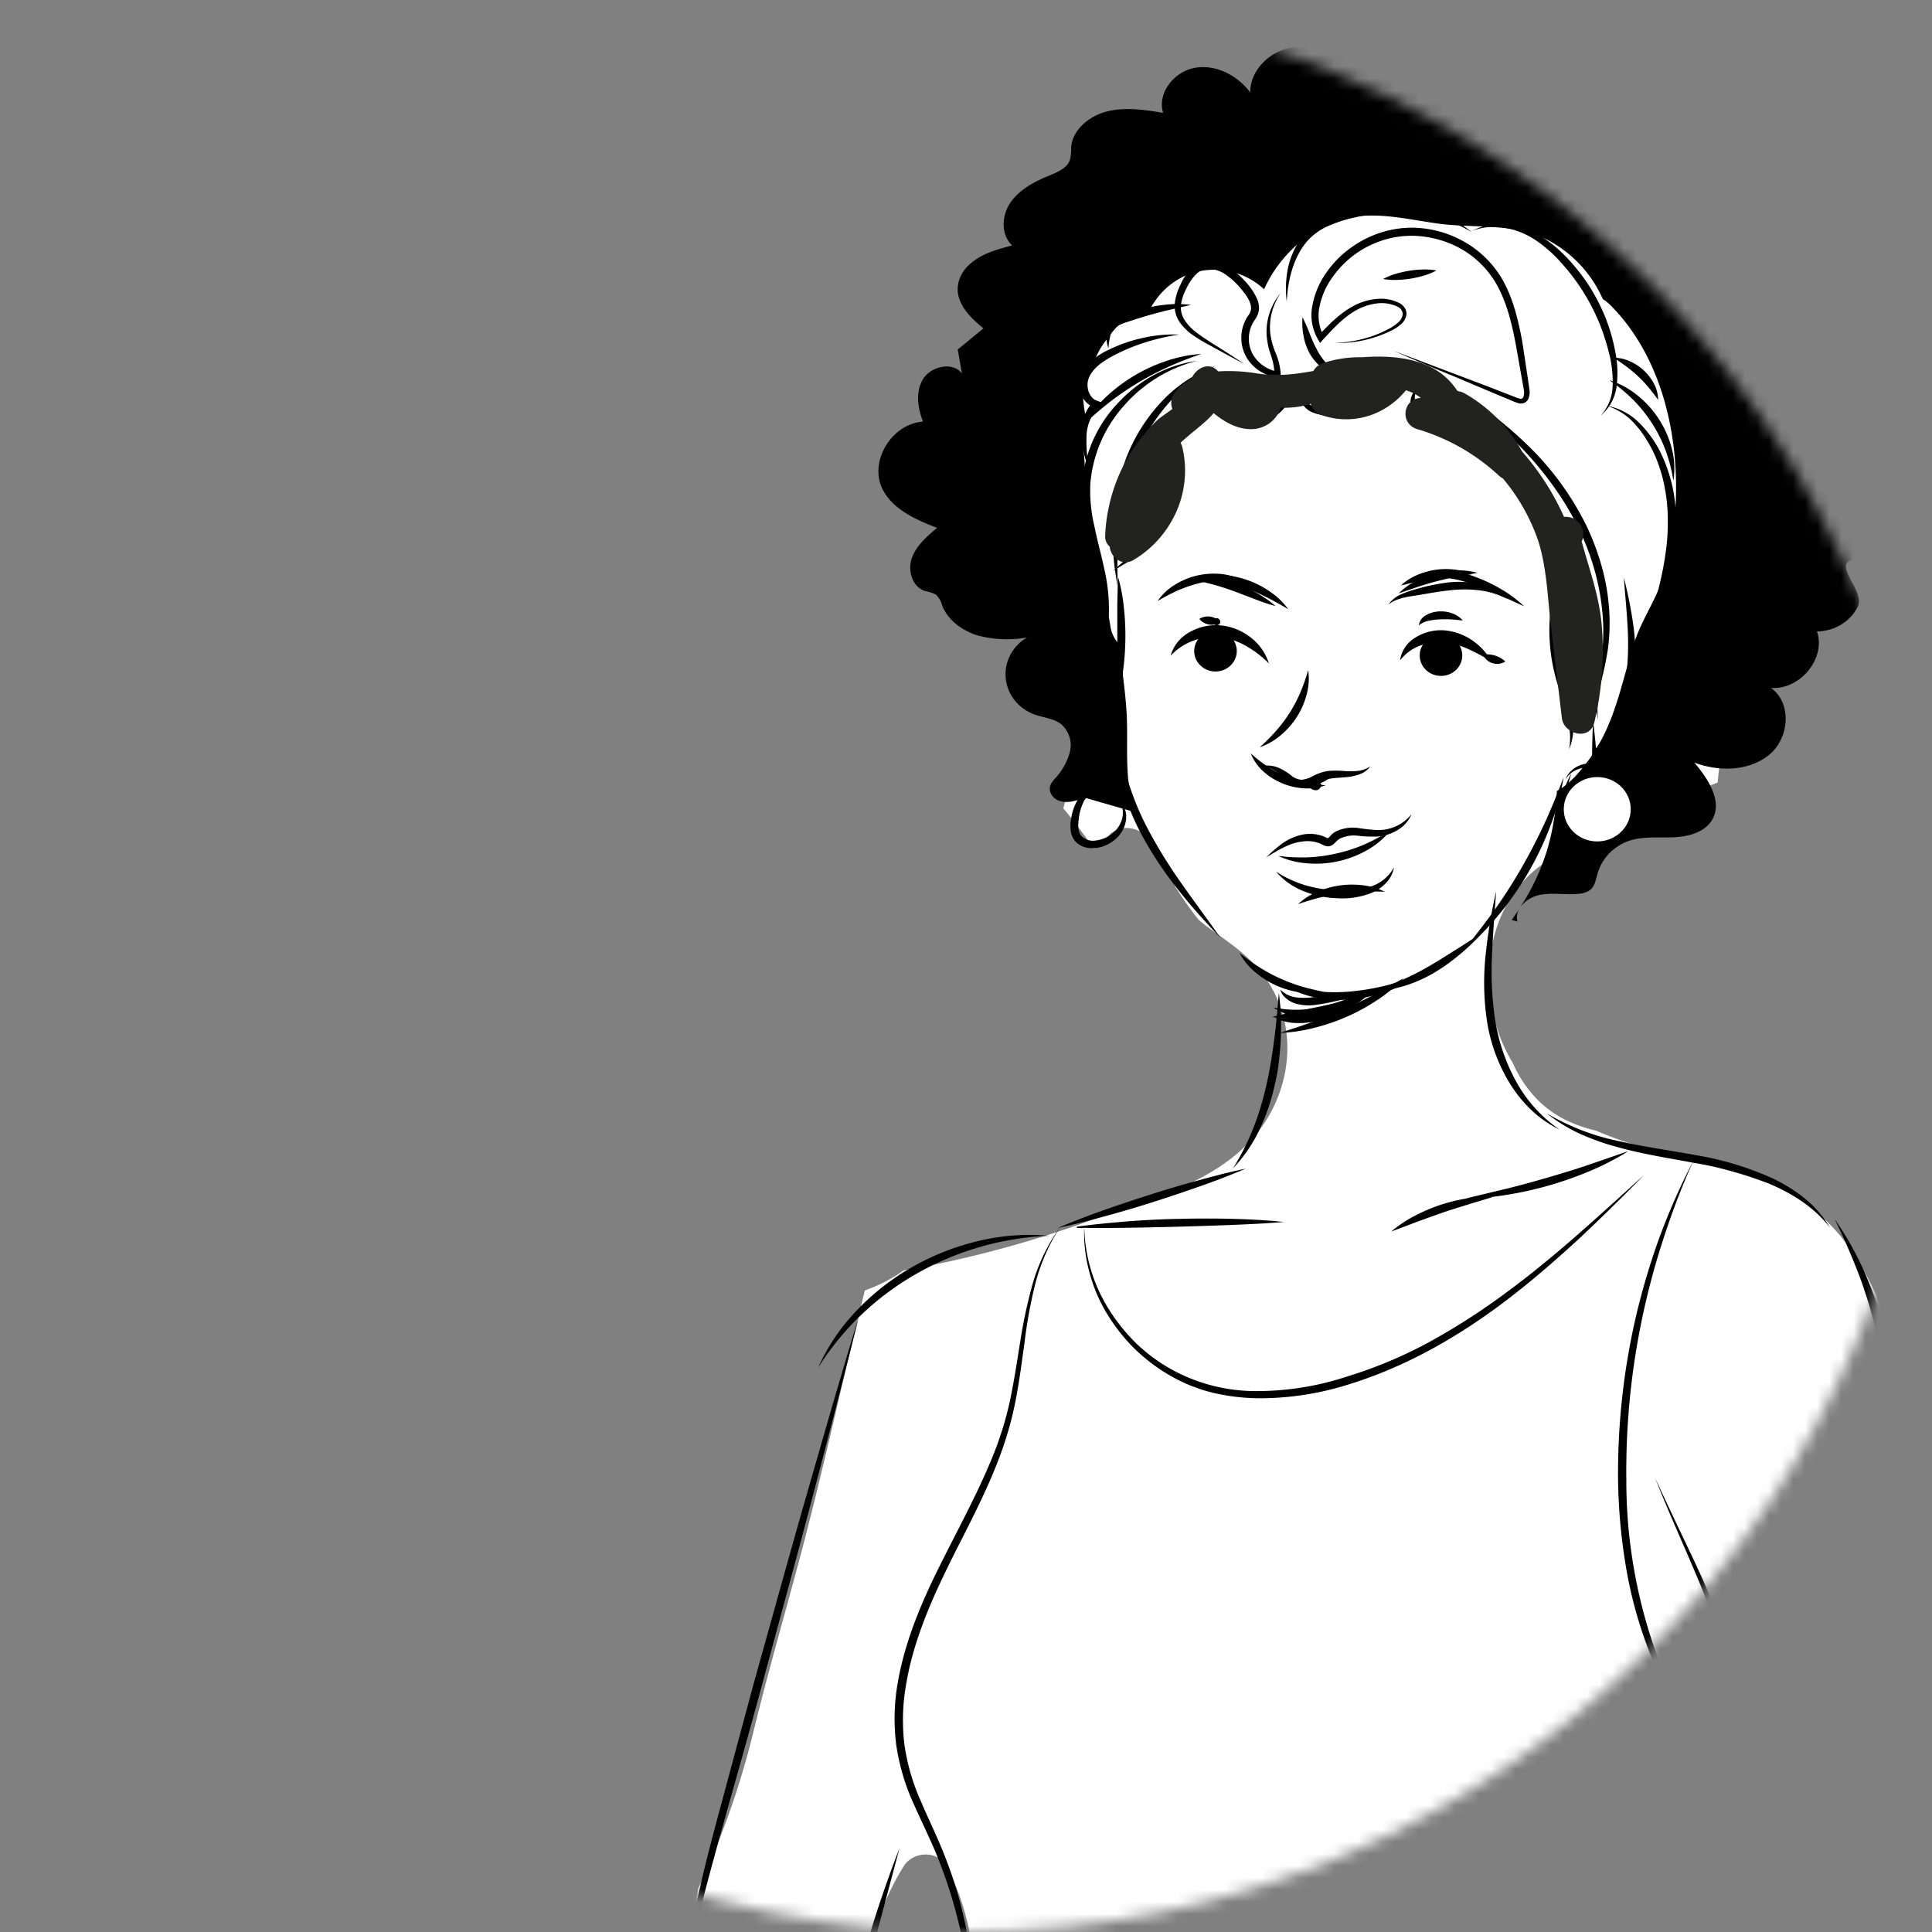 <svg xmlns="http://www.w3.org/2000/svg" width="160" height="160" fill="none"><rect width="100%" height="100%" fill="#808080" stroke="none"/><mask id="a" width="160" height="160" x="0" y="0" maskUnits="userSpaceOnUse" style="mask-type:alpha"><circle cx="80" cy="80" r="80" fill="#D9D9D9"/></mask><g mask="url(#a)"><path fill="#fff" d="M146.537 184.766h22.41l-.401-1.904c-2.56-12.108-5.401-24.167-7.619-36.338-1.25-6.853-2.289-13.716-2.714-20.661-.247-4.059-.418-8.121-.757-12.19-.041-.162-.079-.33-.117-.481a44.418 44.418 0 0 0-1.641-5.18 47.962 47.962 0 0 0-.281-.695c-.035-.066-.076-.161-.131-.283-.133-.264-.26-.534-.394-.798a25.761 25.761 0 0 0-1.569-2.665 15.143 15.143 0 0 0-5.826-5.097c-.322-.168-.655-.31-.984-.461-.617-.204-1.227-.435-1.851-.63a63.479 63.479 0 0 0-3.382-.945c-2.954-.771-6.169-1.526-9.078-2.794-1.974-.465-3.77-1.318-5.175-2.893a10.388 10.388 0 0 1-1.755-2.738c-3.31-5.436-2.584-13.627 3.372-17.027 1.453-.83 3.085-1.338 4.692-1.855.658-.214 1.319-.428 1.967-.659.127-.052.343-.148.439-.194.305-.168.61-.33.908-.504 1.713-1.012 3.612-2.234 5.6-2.966a49.35 49.35 0 0 1 2.083-10.368c1.584-4.767 3.688-9.479 6.611-13.65-1.251-2.099-1.216-4.155-.85-6.47-.466 2.931-.137.988-.113.24.017-.554 0-1.114-.031-1.668v-.164a25.122 25.122 0 0 0-.257-1.249 29.35 29.35 0 0 0-.939-3.087c-.061-.168-.342-.837-.483-1.206-.103-.217-.199-.422-.247-.514a45.03 45.03 0 0 0-3.427-5.723c-.329-.47-.671-.936-1.028-1.397-.037-.053-.079-.102-.116-.151-.583-.66-1.138-1.351-1.741-2a42.643 42.643 0 0 0-4.075-3.79l-.031-.022a20.24 20.24 0 0 0-1.456-.906c-.562-.33-1.142-.63-1.714-.913l-.134-.06c-1.137-.26-2.261-.79-3.406-1.067-1.028-.244-2.032-.418-3.057-.59l-.483-.049a53.705 53.705 0 0 0-1.632-.128 85.896 85.896 0 0 0-3.564-.145c-3.324-.07-6.648 0-9.969-.05a7.054 7.054 0 0 1-2.68 1.259c-3.496.794-6.933 1.809-10.466 2.428-.446 2.926-2.845 5.492-5.826 6.395-1.09.33-2.153.741-3.208 1.156-.028 3.404-1.343 6.814-3.89 9.16a72.989 72.989 0 0 0-5.387 5.46 30.829 30.829 0 0 0-2.241 3.541c-.2.58-.373 1.166-.521 1.76v.253a43.327 43.327 0 0 1 4.53 3.407c2.866 2.621 4.928 5.95 5.96 9.62 1.182 4.366.764 8.652-.405 12.817.257.31.511.626.768.949a65.7 65.7 0 0 1 1.775 2.398c.36-.149.68-.374.936-.659.953-1.808 3.468-1.064 4.112.514.301.74.644 1.462 1.029 2.165.258.324.466.683.616 1.064a27.4 27.4 0 0 0 1.998 2.834c.271.217.586.47.508.415 1.48 1.09 3.06 2.092 4.28 3.463 3.739 4.207 3.177 10.474-.61 14.496-3.355 3.549-8.657 4.896-13.174 6.501a91.975 91.975 0 0 1-15.473 4.141 12.763 12.763 0 0 1-3.197 1.648c-1.868 7.502-3.482 15.06-5.484 22.529-1.237 4.613-2.563 9.196-3.698 13.838a69.757 69.757 0 0 1-4.606 13.143c-1.915 9.482-3.81 18.967-6.018 28.39h15.285a70.417 70.417 0 0 1 3.643-15.861c.555-5.05 1.426-10.108 4.113-14.378.76-1.199 2.762-1.318 3.492 0 2.652 4.811 2.601 10.665 2.896 15.99.264 4.724.322 9.584-.651 14.249v101.643h57.115l8.674-53.83-8.674-47.813h-3.821c.545-5.317 2.248-10.592 4.024-15.62.921-2.609 1.932-5.192 3.084-7.716.685-1.542 1.419-3.17 2.584-4.451 1.714-1.885 4.561.873 2.858 2.747 2.375 6.073 1.114 12.916.524 19.189-.191 1.967-.287 3.901-.428 5.851z"/><path fill="#000" d="M103.168 96.782a64.43 64.43 0 0 1-3.811 1.47 133.8 133.8 0 0 1-3.866 1.297 93.1 93.1 0 0 1-3.917 1.157c-1.316.359-2.632.705-3.972.988a61.481 61.481 0 0 1 3.807-1.473c1.282-.454 2.57-.88 3.866-1.294a91.782 91.782 0 0 1 3.917-1.16c1.316-.36 2.632-.709 3.976-.985zm-13.462 4.925-.535-.02v-.096c1.419-.201 2.845-.329 4.274-.448a72.434 72.434 0 0 1 4.294-.204 89.216 89.216 0 0 1 4.297 0c1.433.036 2.865.112 4.295.26-1.433.119-2.862.185-4.291.244a380.84 380.84 0 0 1-8.568.234c-1.429.023-2.861.026-4.297 0v-.095l.53.125zm25.518.278c.572-.486 1.2-.908 1.871-1.259a14.769 14.769 0 0 1 2.084-.906 14.664 14.664 0 0 1 2.214-.557 10.564 10.564 0 0 1 2.279-.151c-.724.234-1.443.438-2.153.659-.709.22-1.415.435-2.111.678-.695.244-1.391.488-2.087.748-.696.261-1.381.531-2.097.788z"/><path fill="#000" d="m121.393 99.25 3.427-.82a89.297 89.297 0 0 0 3.379-.917c1.117-.332 2.231-.658 3.338-1.04l3.327-1.144a22.282 22.282 0 0 1-3.128 1.621 29.637 29.637 0 0 1-6.807 1.977c-1.167.2-2.35.308-3.536.323zm-34.504 3.092a24.203 24.203 0 0 0-11.005 3.152c-3.34 1.909-6.137 4.584-8.139 7.787.78-1.745 1.86-3.35 3.198-4.748 2.694-2.835 6.201-4.839 10.079-5.759 1.916-.462 3.9-.608 5.867-.432z"/><path fill="#000" d="M128.089 92.196a19.231 19.231 0 0 0 5.974 2.306c2.094.475 4.236.771 6.374 1.16 2.166.36 4.274.992 6.268 1.881.995.46 1.925 1.037 2.769 1.72a9.08 9.08 0 0 1 2.087 2.422c-1.292-1.694-3.132-2.86-5.082-3.674a30.214 30.214 0 0 0-6.169-1.703c-2.121-.399-4.277-.725-6.384-1.318a20.294 20.294 0 0 1-3.085-1.097 13.088 13.088 0 0 1-2.752-1.697zm23.856 8.776a26.143 26.143 0 0 1 2.567 4.613 29.366 29.366 0 0 1 2.399 10.213 25.28 25.28 0 0 1-.257 5.236c0-1.746-.089-3.476-.274-5.196a42.91 42.91 0 0 0-.871-5.104 42.414 42.414 0 0 0-1.487-4.971 56.134 56.134 0 0 0-2.077-4.791zm-64.169.679a15.875 15.875 0 0 0-2.018 4.59 39.163 39.163 0 0 0-.908 4.922c-.23 1.648-.442 3.321-.771 4.972a29.037 29.037 0 0 1-1.43 4.86c-1.216 3.163-2.875 6.125-4.338 9.146-1.464 3.021-2.742 6.131-3.276 9.393a16.733 16.733 0 0 0-.138 4.909 17.32 17.32 0 0 0 1.371 4.738c.648 1.539 1.412 3.048 2.015 4.633a33.138 33.138 0 0 1 1.498 4.839 44.78 44.78 0 0 1 .884 4.966c.206 1.667.343 3.341.432 5.014.144 3.348.117 6.695.034 10.039-.075-3.344-.113-6.691-.37-10.022a68.694 68.694 0 0 0-.524-4.975 44.98 44.98 0 0 0-.967-4.906 37.914 37.914 0 0 0-1.538-4.751c-.603-1.552-1.371-3.051-2.057-4.613a17.901 17.901 0 0 1-1.45-4.886 17.11 17.11 0 0 1 .11-5.09c.57-3.358 1.889-6.524 3.39-9.555 1.5-3.031 3.132-5.977 4.407-9.07a28.43 28.43 0 0 0 1.501-4.761c.343-1.628.593-3.295.86-4.942.253-1.66.609-3.304 1.066-4.923a15.237 15.237 0 0 1 2.217-4.527z"/><path fill="#000" d="M140.218 96.172a63.217 63.217 0 0 0-2.447 6.376 61.925 61.925 0 0 0-3.085 20.032 42.373 42.373 0 0 0 2.125 13.314 28.859 28.859 0 0 0 2.892 6.144 24.17 24.17 0 0 0 4.408 5.272 22.988 22.988 0 0 1-4.692-5.1 29.034 29.034 0 0 1-3.108-6.155 35.689 35.689 0 0 1-1.714-6.645 46.99 46.99 0 0 1-.596-6.821 57.598 57.598 0 0 1 1.484-13.577 59.167 59.167 0 0 1 1.953-6.563 55.154 55.154 0 0 1 2.78-6.277zm-50.423 5.37a13.23 13.23 0 0 0 2.056 6.919 15.241 15.241 0 0 0 2.3 2.843 14.055 14.055 0 0 0 4.651 2.935 14.5 14.5 0 0 0 5.473.963 23.816 23.816 0 0 0 7.361-1.229 36.585 36.585 0 0 0 6.888-2.919 55.105 55.105 0 0 0 6.275-4.053c2.005-1.476 3.924-3.067 5.799-4.704 1.875-1.638 3.711-3.322 5.559-4.995a172.824 172.824 0 0 1-5.329 5.228c-1.834 1.694-3.722 3.335-5.703 4.87-3.962 3.064-8.393 5.674-13.28 7.202a24.388 24.388 0 0 1-7.577 1.196 17.06 17.06 0 0 1-3.835-.461 15.583 15.583 0 0 1-.932-.26l-.912-.33a14.647 14.647 0 0 1-4.73-3.153 15.163 15.163 0 0 1-2.282-2.965 13.07 13.07 0 0 1-1.398-3.426 12.311 12.311 0 0 1-.384-3.661zm-18.671 7.516c-.623 2.563-1.292 5.114-1.936 7.674l-2.005 7.653c-1.343 5.104-2.741 10.191-4.112 15.284-1.371 5.094-2.855 10.165-4.23 15.252a107.849 107.849 0 0 0-1.799 7.686 71.123 71.123 0 0 0-.657 3.891 62.55 62.55 0 0 0-.419 3.924c.068-2.635.317-5.264.748-7.867.428-2.606.993-5.19 1.614-7.753.62-2.563 1.333-5.113 2.011-7.66l2.057-7.641c1.425-5.08 2.82-10.17 4.273-15.244l2.19-7.608c.75-2.533 1.48-5.07 2.265-7.591zm84.708-.955c.579 2.487.997 5.008 1.37 7.535.374 2.527.604 5.07.826 7.61.453 5.081.71 10.171 1.265 15.229.257 2.53.565 5.054.99 7.561.425 2.507.939 5.001 1.481 7.492a198.752 198.752 0 0 0 1.789 7.443l1.895 7.423a371.16 371.16 0 0 1-2.221-7.344 165.976 165.976 0 0 1-1.977-7.41 110.583 110.583 0 0 1-2.636-15.099 230.81 230.81 0 0 1-.613-7.631l-.494-7.627a171.301 171.301 0 0 0-.637-7.611 125.6 125.6 0 0 0-1.038-7.571z"/><path fill="#000" d="M137.068 122.385c1.11 2.445 2.286 4.853 3.427 7.285a96.74 96.74 0 0 1 1.618 3.69c.51 1.242.942 2.514 1.405 3.776.12.329.216.636.312.959l.291.962.284.965c.096.329.192.659.264.972.309 1.318.662 2.599.891 3.917.127.659.264 1.318.381 1.977l.308 1.977.151.988.116.989.23 1.993c.223 2.666.387 5.334.415 8.006 0 .659.031 1.335.024 2v2.003c0 1.335-.065 2.669-.107 4.004a259.59 259.59 0 0 1-.496 7.986 326.153 326.153 0 0 1-.741 7.963c.124-2.662.295-5.321.405-7.983.109-2.662.24-5.321.305-7.983a135.222 135.222 0 0 0-.473-15.937 76.474 76.474 0 0 0-3.047-15.623c-.432-1.262-.816-2.537-1.306-3.779-.49-1.242-.997-2.481-1.525-3.713-1.048-2.452-2.166-4.906-3.132-7.394zm-62.571 30.663-1.854 6.955a309.697 309.697 0 0 0-1.748 6.968 439.977 439.977 0 0 0-1.597 7.002l-1.49 7.034c.227-2.388.55-4.764.965-7.13a113.1 113.1 0 0 1 1.457-7.054 106.026 106.026 0 0 1 1.899-6.955 99.764 99.764 0 0 1 2.368-6.82z"/><path fill="#000" d="M144.724 154.623a68.923 68.923 0 0 0-6.367 13.746 64.602 64.602 0 0 0-1.964 7.284 72.783 72.783 0 0 0-1.145 7.466 43.73 43.73 0 0 1 .617-7.558 49.314 49.314 0 0 1 1.84-7.393 47.913 47.913 0 0 1 7.019-13.545zm-30.038-80.767a25.16 25.16 0 0 0-1.854-.033c-.601.02-1.201.075-1.796.162-.596.084-1.187.203-1.768.355-.59.152-1.169.33-1.772.537a5.463 5.463 0 0 1 1.587-1.02 7.267 7.267 0 0 1 3.769-.544 5.459 5.459 0 0 1 1.834.543zm-8.527 7.591c.906.31 1.843.522 2.797.633.938.108 1.886.12 2.827.036a19.55 19.55 0 0 0 2.81-.454c.929-.218 1.851-.495 2.79-.771-.823.522-1.709.946-2.639 1.261-.935.324-1.909.532-2.899.62-.998.084-2.003.022-2.982-.185a7.48 7.48 0 0 1-2.704-1.14z"/><path fill="#000" d="M113.723 81.978c.82-.215 1.622-.492 2.399-.827a20.852 20.852 0 0 0 2.234-1.14c.727-.415 1.433-.876 2.145-1.317.713-.442 1.423-.933 2.177-1.355a17.753 17.753 0 0 1-1.854 1.763c-.66.552-1.366 1.05-2.111 1.49-.754.44-1.56.794-2.399 1.054a7.526 7.526 0 0 1-2.591.332z"/><path fill="#000" d="M121.16 78.745a62.388 62.388 0 0 0 2.57-3.33 42.447 42.447 0 0 0 2.255-3.507 47.076 47.076 0 0 0 1.912-3.686c.583-1.259 1.097-2.547 1.594-3.852a20.617 20.617 0 0 1-1.1 4.043 25.826 25.826 0 0 1-4.233 7.304 21.97 21.97 0 0 1-2.998 3.028zm-15.251 3.474c.167 1.27.22 2.552.158 3.832-.024.639-.093 1.278-.161 1.917-.069.64-.196 1.272-.343 1.901a16.89 16.89 0 0 1-1.251 3.67 12.146 12.146 0 0 1-2.197 3.213 20.931 20.931 0 0 0 1.714-3.41c.222-.59.435-1.18.606-1.786.172-.606.343-1.21.47-1.822.281-1.226.466-2.471.63-3.726.165-1.256.264-2.517.374-3.79z"/><path fill="#000" d="M123.901 73.824c-.12 1.802-.277 3.6-.342 5.39-.087 1.78.006 3.564.277 5.328a15.493 15.493 0 0 0 1.714 5.007 11.599 11.599 0 0 0 3.608 4 9.46 9.46 0 0 1-2.303-1.585 11.173 11.173 0 0 1-1.768-2.158 13.972 13.972 0 0 1-1.929-5.162 21.578 21.578 0 0 1-.134-5.463c.182-1.8.475-3.59.877-5.357zm6.046-11.762c.233-1.295-.069-2.547-.442-3.77-.196-.612-.394-1.228-.583-1.857a15.995 15.995 0 0 1-.432-1.931 16.578 16.578 0 0 1-.175-1.977c-.015-.66.015-1.32.09-1.977.139-1.292.469-2.56.98-3.762a25.07 25.07 0 0 0-.442 3.831 20.54 20.54 0 0 0 .229 3.806c.172 1.258.562 2.474.854 3.76a9.86 9.86 0 0 1 .267 1.956 4.777 4.777 0 0 1-.346 1.921zM92.19 47.282c.912-.916 2.036-1.647 2.787-2.596.75-.95 1.028-2.158 1.12-3.384.069-.616.096-1.242.158-1.875a8.983 8.983 0 0 1 .367-1.907c.186-.63.488-1.222.89-1.75.207-.258.448-.49.717-.688.27-.192.569-.341.888-.442a3.555 3.555 0 0 0-1.323 1.318 5.728 5.728 0 0 0-.655 1.7 10.1 10.1 0 0 0-.236 1.822c-.042.62-.066 1.252-.124 1.891a8.94 8.94 0 0 1-.38 1.914 4.922 4.922 0 0 1-1.008 1.734c-.928.991-2.114 1.558-3.2 2.263zm6.694-12.985a1.41 1.41 0 0 1 .452-.382c.177-.095.374-.153.576-.169.404-.042.812.002 1.196.129.38.108.72.267 1.059.372a3.65 3.65 0 0 0 1.001.204 4.377 4.377 0 0 0 2.018-.349 4.584 4.584 0 0 0 1.714-1.265 3.228 3.228 0 0 1-1.46 1.72c-.344.2-.717.351-1.107.448a3.857 3.857 0 0 1-2.399-.178c-.363-.155-.686-.33-1.028-.471a2.926 2.926 0 0 0-.998-.287 1.549 1.549 0 0 0-1.024.227zm8.91-1.783c.013.298.149.578.377.78.211.188.47.319.751.38.293.062.593.094.894.095h.929c.622-.04 1.239-.133 1.844-.28.624-.155 1.236-.35 1.833-.583a4.968 4.968 0 0 1-1.662 1.07 6.275 6.275 0 0 1-2.992.429 3.56 3.56 0 0 1-1.028-.237 1.729 1.729 0 0 1-.84-.66 1.06 1.06 0 0 1-.106-.995zm9.534-.303a1.82 1.82 0 0 0 .031 1.555 2.52 2.52 0 0 0 1.004 1.12c.475.26.997.426 1.539.492.562.079 1.151.092 1.761.128a4.91 4.91 0 0 1-1.792.386 3.567 3.567 0 0 1-1.861-.442 2.493 2.493 0 0 1-1.158-1.525 1.976 1.976 0 0 1 0-.943c.066-.3.233-.57.476-.77zm4.812 4.075a7.341 7.341 0 0 0 2.145 1.865c.408.23.838.42 1.285.567a6.6 6.6 0 0 0 1.371.29l.343.032-.058.33c-.144.968.03 1.955.497 2.824a5.248 5.248 0 0 0 2.131 2.171 4.053 4.053 0 0 1-1.48-.702 4.72 4.72 0 0 1-1.528-1.963 4.524 4.524 0 0 1-.289-2.435l.298.375a5.905 5.905 0 0 1-1.514-.366 6.131 6.131 0 0 1-1.371-.724 5.272 5.272 0 0 1-1.83-2.264zM92.612 47.83c.216.785.367 1.586.453 2.394a21.91 21.91 0 0 1 0 4.857c-.085.81-.235 1.611-.45 2.398a38.547 38.547 0 0 1-.085-2.421V50.25c.01-.804.024-1.608.082-2.422zm.052 10.818c-.102 1.758.075 3.52.524 5.226a23.081 23.081 0 0 0 1.93 4.89 41.62 41.62 0 0 0 2.81 4.516c1.028 1.463 2.104 2.896 3.135 4.373-1.254-1.318-2.457-2.636-3.574-4.073a30.24 30.24 0 0 1-2.982-4.52 18.898 18.898 0 0 1-1.837-5.077 12.778 12.778 0 0 1-.006-5.335zm9.989 20.276c.528.415 1.049.8 1.591 1.147a13.36 13.36 0 0 0 1.686.92c.583.268 1.185.497 1.802.684.621.188 1.258.33 1.926.472a5.86 5.86 0 0 1-2.056.03 7.356 7.356 0 0 1-3.694-1.7 5.47 5.47 0 0 1-1.255-1.553z"/><path fill="#000" d="M106.022 81.945c.362.369.847.602 1.371.66a5.74 5.74 0 0 0 1.532-.047 20.6 20.6 0 0 1 1.642-.161 10.549 10.549 0 0 1 1.675.016c-.517.206-1.051.37-1.597.491a16.7 16.7 0 0 1-1.631.306 3.99 3.99 0 0 1-1.755-.108 2.288 2.288 0 0 1-.777-.448 1.411 1.411 0 0 1-.46-.709zm-.421 2.375c.649.023 1.3-.013 1.943-.105a13.837 13.837 0 0 0 1.854-.418c.61-.178 1.213-.386 1.826-.603.614-.218 1.231-.442 1.882-.61-.517.407-1.072.767-1.659 1.075a9.667 9.667 0 0 1-1.85.77 7.306 7.306 0 0 1-2.016.297 4.656 4.656 0 0 1-1.98-.405z"/><path fill="#000" d="M106.218 83.882c.589-.072 1.155-.135 1.713-.224a20.627 20.627 0 0 0 1.645-.33 18.498 18.498 0 0 0 1.607-.467c.532-.181 1.063-.382 1.618-.59-.399.427-.87.786-1.395 1.06a7.07 7.07 0 0 1-3.437.838 5.42 5.42 0 0 1-1.751-.287z"/><path fill="#000" d="M105.45 83.432a9.55 9.55 0 0 0 3.818 0c.627-.115 1.25-.267 1.881-.428.631-.162 1.268-.33 1.933-.455-.553.365-1.14.68-1.755.939a9.063 9.063 0 0 1-1.933.59 6.497 6.497 0 0 1-2.056.052 4.21 4.21 0 0 1-1.888-.698z"/><path fill="#000" d="M105.984 85.543c.912-.296 1.807-.583 2.687-.903.881-.32 1.752-.659 2.598-1.044.847-.386 1.69-.784 2.516-1.216.825-.431 1.634-.902 2.464-1.374a12.77 12.77 0 0 1-2.183 1.81 16.597 16.597 0 0 1-5.234 2.305 13.15 13.15 0 0 1-2.848.422z"/><path fill="#000" d="M105.364 84.218c.542-.148 1.073-.26 1.601-.372l1.573-.33 1.573-.33c.528-.108 1.055-.22 1.614-.296a6.612 6.612 0 0 1-1.453.788 9.426 9.426 0 0 1-3.245.659 6.729 6.729 0 0 1-1.663-.12zm24.775-20.18a9.308 9.308 0 0 0-.453 2.129c-.061.702.086 1.426.593 1.832a2.461 2.461 0 0 0 1.919.392 3.73 3.73 0 0 0 1.865-.827 1.71 1.71 0 0 0 .524-.761c.082-.3.082-.614 0-.913a3.05 3.05 0 0 0-1.155-1.618 3.358 3.358 0 0 0-1.967-.701 2.17 2.17 0 0 0-1.055.258c-.321.173-.59.425-.778.73a2.07 2.07 0 0 1 .708-.908c.32-.233.701-.375 1.101-.41a3.615 3.615 0 0 1 2.303.603 3.486 3.486 0 0 1 1.47 1.881c.125.408.126.84.005 1.249a2.235 2.235 0 0 1-.69 1.058 3.85 3.85 0 0 1-1.056.639 4.345 4.345 0 0 1-1.186.33c-.414.048-.835.03-1.244-.053a2.367 2.367 0 0 1-1.13-.58 1.998 1.998 0 0 1-.58-1.088 3.23 3.23 0 0 1 .021-1.16 7.304 7.304 0 0 1 .785-2.082zM92.372 65.96a3.586 3.586 0 0 0-1.57-.33c-.24.036-.469.133-.66.28a1.36 1.36 0 0 0-.43.556 4.47 4.47 0 0 0-.386 1.454c-.062.497-.038.988.222 1.3.15.158.34.276.552.343.21.067.436.08.655.04.498-.06.967-.258 1.35-.57a2.3 2.3 0 0 0 .819-1.216 2.033 2.033 0 0 0-.189-1.505c.196.21.344.457.434.725.09.269.12.553.087.833a2.481 2.481 0 0 1-.791 1.542c-.44.427-1.008.71-1.625.807a2.352 2.352 0 0 1-.97-.05 1.7 1.7 0 0 1-.863-.543 1.775 1.775 0 0 1-.343-.906 3.138 3.138 0 0 1 .034-.883c.08-.568.27-1.117.563-1.618a2.13 2.13 0 0 1 .637-.658c.269-.169.584-.255.905-.248a3.054 3.054 0 0 1 1.57.646zm.213-17.31a21.49 21.49 0 0 1-.415-5.342 17.309 17.309 0 0 1 1.066-5.294 14.22 14.22 0 0 1 2.868-4.65 11.515 11.515 0 0 1 4.565-3.063 13.987 13.987 0 0 0-4.157 3.397 15.771 15.771 0 0 0-2.635 4.54 20.518 20.518 0 0 0-1.176 5.11 36.423 36.423 0 0 0-.116 5.301zm10.473-18.504c-.932-.488-1.854-.989-2.776-1.5-.472-.245-.93-.514-1.371-.807a4.465 4.465 0 0 1-1.186-1.117 2.386 2.386 0 0 1-.435-1.598 4.613 4.613 0 0 1 .47-1.545c.218-.506.53-.969.921-1.367.22-.21.483-.373.771-.481a2.14 2.14 0 0 1 .926-.109 3.42 3.42 0 0 1 1.61.66 6.9 6.9 0 0 1 1.214 1.106c.374.41.68.874.908 1.374.121.285.172.593.147.9-.018.16-.062.317-.13.464a3.018 3.018 0 0 1-.216.372 2.72 2.72 0 0 0-.264 2.636c.197.426.5.799.882 1.086.382.287.831.48 1.308.562l-.288.237a5.192 5.192 0 0 0-.315-1.648 6.044 6.044 0 0 1-.343-1.772 5.024 5.024 0 0 1 .281-1.776c.195-.567.5-1.093.898-1.552a4.943 4.943 0 0 0-.874 3.311c.074.566.223 1.12.446 1.648.245.569.389 1.174.425 1.789v.27l-.288-.036a3.53 3.53 0 0 1-1.588-.617 3.34 3.34 0 0 1-1.085-1.274 3.27 3.27 0 0 1 .253-3.213c.617-.721-.044-1.598-.685-2.356a6.342 6.342 0 0 0-1.08-.988 2.792 2.792 0 0 0-1.285-.537 1.504 1.504 0 0 0-.649.064 1.46 1.46 0 0 0-.554.331c-.346.34-.625.737-.822 1.173a4.17 4.17 0 0 0-.477 1.358c-.06.46.046.925.302 1.318.272.412.62.772 1.028 1.064.408.31.843.59 1.285.876a87.43 87.43 0 0 1 2.636 1.694zm4.808-3.878c.221.438.418.886.59 1.344.178.442.342.867.572 1.272a5.24 5.24 0 0 0 1.83 2.07 2.51 2.51 0 0 1-1.453-.57 3.701 3.701 0 0 1-.991-1.203 4.967 4.967 0 0 1-.473-1.434 5.962 5.962 0 0 1-.075-1.479zm7.56 2.79c1.748.66 3.485 1.318 5.226 1.977l2.612.988 1.299.508.651.25c.212.08.449.188.623.23.175.044.261 0 .326-.144.058-.178.073-.366.041-.55l-.233-1.318-.469-2.636c-.343-1.753-.775-3.506-1.683-5.021a7.844 7.844 0 0 0-4.044-3.295 8.63 8.63 0 0 0-2.625-.517 7.824 7.824 0 0 0-2.646.372 8.102 8.102 0 0 0-4.198 3.117 6.263 6.263 0 0 0-1.028 2.372 3.606 3.606 0 0 0 .343 2.445l-.429-.043c.853-.9 1.745-1.845 2.91-2.461a4.992 4.992 0 0 1 1.888-.573 3.36 3.36 0 0 1 1.957.369c.154.096.286.221.387.369a.902.902 0 0 1 .144.523 1.303 1.303 0 0 1-.504.874 3.508 3.508 0 0 1-.822.517c-.288.138-.583.263-.881.375-1.2.45-2.483.658-3.77.61a10.177 10.177 0 0 0 3.688-.771 9.33 9.33 0 0 0 .846-.405c.274-.136.527-.308.751-.51a1.05 1.05 0 0 0 .38-.7.683.683 0 0 0-.119-.355.72.72 0 0 0-.292-.247 3.017 3.017 0 0 0-1.738-.277 4.654 4.654 0 0 0-1.713.567c-1.062.596-1.895 1.515-2.742 2.434l-.24.27-.188-.329a3.96 3.96 0 0 1-.442-2.794 6.76 6.76 0 0 1 1.079-2.596 8.348 8.348 0 0 1 1.954-2.056 8.801 8.801 0 0 1 2.546-1.338 8.507 8.507 0 0 1 2.879-.431 8.945 8.945 0 0 1 4.155 1.188 8.525 8.525 0 0 1 3.042 2.97c.956 1.627 1.371 3.446 1.713 5.219l.405 2.681.198 1.345c.04.261.008.528-.092.774a.675.675 0 0 1-.343.33.77.77 0 0 1-.483.026 6.052 6.052 0 0 1-.685-.267l-.645-.267-1.288-.54-2.571-1.09a197.181 197.181 0 0 1-5.13-2.169z"/><path fill="#000" d="M114.545 23.104c.336-.18.691-.325 1.059-.432a9.022 9.022 0 0 1 1.09-.247 8.3 8.3 0 0 1 1.114-.105c.384-.016.77.01 1.148.079-.336.18-.691.325-1.059.432a8.918 8.918 0 0 1-1.09.247 9.673 9.673 0 0 1-1.114.105 5.454 5.454 0 0 1-1.148-.079zm-7.981 1.886a8.522 8.522 0 0 1 .048-2.501 6.53 6.53 0 0 1 .901-2.395 5.22 5.22 0 0 1 1.936-1.806 11.019 11.019 0 0 1 2.492-.893 13.498 13.498 0 0 1 5.24-.237 9.452 9.452 0 0 1 4.709 2.07 11.355 11.355 0 0 0-4.798-1.56 15.065 15.065 0 0 0-5 .366 10.83 10.83 0 0 0-2.348.801 4.901 4.901 0 0 0-1.802 1.539c-.919 1.311-1.299 2.968-1.378 4.616zm15.381-5.88a4.912 4.912 0 0 1 2.875-.523 6.739 6.739 0 0 1 2.803.988 10.976 10.976 0 0 1 2.252 1.885c.662.71 1.258 1.477 1.778 2.29a16.5 16.5 0 0 1 1.31 2.566c.351.892.617 1.813.795 2.751.199.939.243 1.902.13 2.854a3.786 3.786 0 0 1-1.323 2.494c.634-.7.984-1.596.987-2.524a9.266 9.266 0 0 0-.319-2.721 17.043 17.043 0 0 0-3.841-7.298A11.508 11.508 0 0 0 127.335 20a6.725 6.725 0 0 0-2.556-1.107 5.076 5.076 0 0 0-2.834.218zm-1.937 12.851a32.693 32.693 0 0 1 6.611 5.012 23.955 23.955 0 0 1 4.822 6.685 21.28 21.28 0 0 1 1.371 3.874c.32 1.334.484 2.698.49 4.066 0 .683-.042 1.365-.127 2.043a22.824 22.824 0 0 1-.38 2c-.312 1.318-.621 2.635-.446 3.976-.343-1.317-.086-2.714.117-4.036a18.07 18.07 0 0 0 .301-3.973 19.874 19.874 0 0 0-1.953-7.677 22.89 22.89 0 0 0-2.026-3.466 28.094 28.094 0 0 0-2.563-3.143 42.332 42.332 0 0 0-6.217-5.36z"/><path fill="#000" d="M131.934 59.716c.133 1.08.24 2.165.323 3.252h-.415a1.94 1.94 0 0 1 .37-1.031c.195-.3.411-.554.589-.82a9.358 9.358 0 0 0 .943-1.69c.506-1.194.833-2.451.97-3.734a23.46 23.46 0 0 0 .068-3.904c-.068-1.318-.212-2.636-.301-3.954.333 1.288.593 2.593.778 3.908.188 1.328.227 2.67.116 4.006a12.102 12.102 0 0 1-1.028 3.921 9.486 9.486 0 0 1-1.08 1.753c-.424.547-.935.988-1.004 1.562h-.414c0-1.09.027-2.181.085-3.269zm3.825-5.458c.555-1.852 1.145-3.69 1.607-5.545.227-.93.425-1.862.556-2.804a17.34 17.34 0 0 0 .198-2.824 14.2 14.2 0 0 0-.274-2.803 11.989 11.989 0 0 0-.85-2.69 9.806 9.806 0 0 0-.685-1.251 7.425 7.425 0 0 0-.85-1.143 5.124 5.124 0 0 0-2.399-1.595 5.022 5.022 0 0 1 2.642 1.37 9.153 9.153 0 0 1 1.765 2.4 12.563 12.563 0 0 1 1.326 5.709 19.505 19.505 0 0 1-.921 5.762 43.803 43.803 0 0 1-2.115 5.414z"/><path fill="#000" d="M138.583 39.819a13.098 13.098 0 0 0-.627-2.468 11.429 11.429 0 0 0-1.111-2.243 11.864 11.864 0 0 0-1.569-1.977 13.97 13.97 0 0 0-1.998-1.648 7.113 7.113 0 0 1 2.365 1.289 8.302 8.302 0 0 1 2.827 4.454c.211.85.25 1.73.113 2.593zm-1.265-6.709a23.72 23.72 0 0 0-.791-1.03 10.993 10.993 0 0 0-1.81-1.707 20.05 20.05 0 0 0-1.083-.748 3.25 3.25 0 0 1 1.371.306 4.103 4.103 0 0 1 1.984 1.878c.211.405.323.85.329 1.302zM90.854 54.257a7.638 7.638 0 0 0 .63-3.499 16.21 16.21 0 0 0-.568-3.518c-.305-1.16-.651-2.307-.929-3.51a13.008 13.008 0 0 1-.373-3.666 10.906 10.906 0 0 1 2.981-6.699 11.662 11.662 0 0 1 2.965-2.306 10.58 10.58 0 0 1 3.57-1.173A11.876 11.876 0 0 0 93 33.695a10.972 10.972 0 0 0-2.704 6.402c-.05 1.178.065 2.357.342 3.505.233 1.167.566 2.33.816 3.522a14.68 14.68 0 0 1 .38 3.624 7.296 7.296 0 0 1-.98 3.51z"/><path fill="#000" d="M89.74 35.15c.5-.824 1.113-1.578 1.823-2.244a13.498 13.498 0 0 1 5.021-3.008c.933-.323 1.907-.52 2.896-.587-.925.33-1.823.66-2.697 1.061a24.187 24.187 0 0 0-4.867 2.916 34.261 34.261 0 0 0-2.176 1.862z"/><path fill="#000" d="M90.19 38.88a9.137 9.137 0 0 1-.642-2.82 4.325 4.325 0 0 1 .206-1.483c.158-.493.432-.944.802-1.318l.123.49a1.664 1.664 0 0 1-.754-.467 1.956 1.956 0 0 1-.418-.728 2.284 2.284 0 0 1 .072-1.608c.23-.474.57-.89.994-1.22.4-.31.837-.575 1.302-.787a12.414 12.414 0 0 1 2.82-.965 11.599 11.599 0 0 1 2.955-.267c-.965.145-1.917.365-2.844.66-.915.29-1.8.662-2.643 1.11-.822.44-1.62.988-1.953 1.742-.343.699-.062 1.74.658 1.977l.483.162-.343.33a3.626 3.626 0 0 0-1.028 2.404c-.028.934.042 1.868.21 2.788zm1.606-10.017a3.257 3.257 0 0 1-.174-1.084c0-.205.044-.407.128-.596.083-.188.205-.358.358-.5a3.631 3.631 0 0 1 1.028-.584 11.667 11.667 0 0 1 3.256-.85 9.134 9.134 0 0 1 2.245 0l-2.149.497c-.685.178-1.398.363-2.084.584-.342.098-.685.22-1.028.329a4.064 4.064 0 0 0-.925.395 1.281 1.281 0 0 0-.5.752 5.836 5.836 0 0 0-.155 1.057zm34.028 46.408c-.206.31-.415.613-.634.913l.483.138a1.298 1.298 0 0 1 .151-1.051z"/><path fill="#000" d="M159.022 28.402c-1.028-1.166-2.632-1.71-4.167-2.128 1.268 0 2.306-1.246 2.238-2.468-.069-1.222-1.029-2.28-2.221-2.735a6.109 6.109 0 0 0-3.746-.04c1.247-.602 1.614-2.305.98-3.501-.634-1.196-2.005-1.902-3.386-2.112-1.381-.211-2.786 0-4.167.214a3.38 3.38 0 0 0 .228-1.834 3.45 3.45 0 0 0-.774-1.69 3.646 3.646 0 0 0-1.561-1.076 3.782 3.782 0 0 0-1.913-.164 3.589 3.589 0 0 0-.846-2.198 3.837 3.837 0 0 0-2.056-1.257 3.962 3.962 0 0 0-2.429.194 3.77 3.77 0 0 0-1.811 1.567 3.129 3.129 0 0 0-.278-2.057 3.303 3.303 0 0 0-1.518-1.475 4.831 4.831 0 0 0-.853-.3c-1.169-.286-2.598.063-3.153 1.09-.96-1.261-1.991-2.579-3.482-3.208-1.491-.63-3.568-.26-4.215 1.176-1.237-.893-2.509-1.805-3.989-2.237-1.481-.432-3.242-.3-4.37.718-.538.485-.963 1.176-1.686 1.318-.531.109-1.066-.112-1.597-.224-2.276-.484-4.743 1.453-4.709 3.69-1.028-1.394-2.814-2.349-4.558-2.052-1.744.296-3.167 2.102-2.656 3.732-1.522-.247-3.084-.494-4.592-.131-1.508.362-2.906 1.505-3.03 2.985.014.36-.022.72-.106 1.07-.24.66-1.028.989-1.69 1.266-1.237.5-2.474 1.153-3.218 2.227-.743 1.074-.829 2.662.13 3.565-1.267.33-2.57.682-3.55 1.591a2.986 2.986 0 0 0-.815 1.203c-.59 1.693.726 3.044 1.99 4.072l-2.13 1.75.342 1.976c-.768-.988-2.543-.59-3.201.455-.658 1.044-.463 2.392-.02 3.539-2.636.2-4.5 3.344-3.335 5.624.84 1.647 2.741 2.507 4.506 3.176-.85.715-1.734 1.48-2.094 2.51-.36 1.032.031 2.386 1.104 2.728.31.053.609.15.888.29.263.255.445.576.527.926.49 1.22 1.683 2.089 2.982 2.474a9.614 9.614 0 0 0 4.037.155 3.62 3.62 0 0 0-1.379 1.435 3.445 3.445 0 0 0 .341 3.742c.414.531.974.94 1.617 1.182.764.287 1.652.33 2.283.847.313.289.541.652.662 1.053.12.4.128.825.023 1.23a5.212 5.212 0 0 1-1.22 2.181c-.281.33-.59.66-.367 1.21a1.192 1.192 0 0 0 .685.635c.71.254 1.437 0 2.115-.253l4.072 1.166a24.032 24.032 0 0 1-.374-2.04c-.291-2.072-.09-4.088-.21-6.164-.105-1.829-.417-3.746-.595-5.65a2.648 2.648 0 0 1-.724-1.39c-.507-3.038-1.278-6.03-1.713-9.078a47.35 47.35 0 0 1-.452-4.665c-.031-.63-.134-1.269-.117-1.895.022-.415.096-.826.22-1.225 0-.191 0-.33.05-.191v-.05a.564.564 0 0 0 0-.075 12.694 12.694 0 0 1-.263-1.743c-.024-1.233.583-2.468 1.097-3.565.156-.344.342-.674.555-.989.061-.089.236-.33.367-.487a8.52 8.52 0 0 1 .743-.92 4.863 4.863 0 0 1 2.67-1.344c.16-.27.315-.54.5-.797a6.028 6.028 0 0 1 2.879-2.27 6.147 6.147 0 0 1 3.275-.22 5.998 5.998 0 0 1 2.894 1.492c.998-2.222 2.738-4.06 4.945-5.223 3.194-1.571 6.241-.659 9.5-.214 3.184.419 6.391-.122 9.318 1.503a10.179 10.179 0 0 1 4.287 4.74c.233.148.447.32.638.515 4.753 4.764 6.025 12.394 5.195 18.734a17.803 17.803 0 0 1-1.192 4.757c-.641 1.51-1.536 2.906-2.036 4.461-1.076 3.358-1.583 6.731-3.746 9.674-.737.988-1.573 2.01-2.659 2.6a20.8 20.8 0 0 1-.706 4.526 18.596 18.596 0 0 1-2.355 5.14c.382-.541.967-.92 1.632-1.058 1.072-.214 2.19.023 3.279-.099a1.7 1.7 0 0 0 .898-.31c.415-.329.483-.899.627-1.396a3.998 3.998 0 0 1 1.017-1.69 4.225 4.225 0 0 1 1.725-1.032c1.141-.33 2.372-.194 3.564-.247 1.193-.052 2.505-.395 3.133-1.377.969-1.522-.257-3.427-1.433-4.81 2.039.78 4.565.718 6.217-.66 1.652-1.376 1.888-4.253.133-5.521 2.427.171 4.569-2.461 3.808-4.682a3.882 3.882 0 0 0 2.005-.565c.6-.366 1.08-.887 1.384-1.504.583-1.239-1.915-3.295-.61-3.812 2.502-1.022 1.584-3.858 1.584-3.858a4.403 4.403 0 0 1 .366-2.345 4.599 4.599 0 0 1 1.539-1.853 5.71 5.71 0 0 0 1.227-.91c.627-.744.5-1.84.154-2.744a1.8 1.8 0 0 1-.195-1.037c.13-.518.713-.771 1.134-1.12 1.206-.996.994-2.972-.041-4.139z"/><path fill="#000" d="M95.871 49.776a4.498 4.498 0 0 1 1.316-1.276 6.069 6.069 0 0 1 3.589-.988 4.731 4.731 0 0 1 1.816.415c-.6 0-1.2.034-1.796.1-.579.068-1.152.178-1.714.329-.56.153-1.106.35-1.634.586a15.49 15.49 0 0 0-1.577.834z"/><path fill="#000" d="M98.939 48.059a4.95 4.95 0 0 1 1.83-.106 7.603 7.603 0 0 1 1.778.432c.567.21 1.113.471 1.632.777a9.548 9.548 0 0 1 1.459 1.031 16.009 16.009 0 0 1-1.713-.573L102.29 49a22.814 22.814 0 0 0-1.641-.543 21.202 21.202 0 0 0-1.71-.398z"/><path fill="#000" d="M99.713 47.693a6.35 6.35 0 0 1 1.967-.037c.657.086 1.301.25 1.916.491.61.243 1.186.56 1.713.943.531.376.994.833 1.371 1.354a36.883 36.883 0 0 0-1.662-.923 17.61 17.61 0 0 0-1.714-.764 19.474 19.474 0 0 0-1.768-.6 42.703 42.703 0 0 0-1.823-.464zm16.124 1.447c.408-.408.88-.752 1.398-1.019a7.374 7.374 0 0 1 1.635-.636 7.599 7.599 0 0 1 1.745-.247 5.754 5.754 0 0 1 1.741.204l-1.683.307c-.549.108-1.09.234-1.625.372a26.3 26.3 0 0 0-1.597.468l-1.614.55zm-.846.922a2.419 2.419 0 0 1 1.028-.834c.404-.18.824-.327 1.254-.438.843-.25 1.706-.432 2.581-.544a7.835 7.835 0 0 1 2.687.129c.883.187 1.688.62 2.317 1.245a6.872 6.872 0 0 0-2.399-.738 10.483 10.483 0 0 0-2.509.02c-.84.086-1.683.25-2.539.389-.857.138-1.735.23-2.42.77z"/><path fill="#000" d="M126.218 50.207c-.744-.33-1.463-.678-2.193-.988-.73-.31-1.464-.616-2.204-.87a8.5 8.5 0 0 0-2.252-.504 4.907 4.907 0 0 0-2.296.379 3.63 3.63 0 0 1 2.296-.896 6.575 6.575 0 0 1 2.485.401 13.04 13.04 0 0 1 2.221 1.038c.705.404 1.358.887 1.943 1.44z"/><path fill="#000" d="m121.876 47.565-1.508.105c-.49.043-.97.106-1.45.178-.479.073-.952.168-1.429.28l-1.467.36c.375-.353.811-.64 1.289-.847a6 6 0 0 1 3.064-.481c.521.048 1.03.185 1.501.405zm-13.537 7.932c.094.66.054 1.331-.117 1.977a6.55 6.55 0 0 1-2.128 3.39 5.383 5.383 0 0 1-1.765 1.018c.485-.434.943-.895 1.371-1.38a11.822 11.822 0 0 0 2.002-3.183c.248-.595.461-1.203.637-1.822zm-3.732 7.918c.418-.05.842 0 1.234.149.381.163.738.376 1.059.632.245.22.56.354.894.382a2.44 2.44 0 0 0 .98-.329c.382-.2.797-.337 1.227-.402a7.617 7.617 0 0 1 1.251 0c.386.036.775.036 1.162 0 .39-.036.763-.173 1.079-.395a1.894 1.894 0 0 1-1 .708c-.398.126-.812.2-1.231.218-.404.039-.798.046-1.158.118-.362.07-.709.197-1.028.376-.396.22-.842.342-1.299.356a1.635 1.635 0 0 1-.706-.205 2.634 2.634 0 0 1-.524-.388 5.99 5.99 0 0 0-.874-.742 3.292 3.292 0 0 0-1.066-.478z"/><path fill="#000" d="M103.582 62.394c.429.39.887.749 1.371 1.074a9.56 9.56 0 0 0 1.47.781c.52.223 1.061.4 1.614.527.575.125 1.158.21 1.745.257a4.323 4.323 0 0 1-1.824.25 5.47 5.47 0 0 1-1.812-.431 5.42 5.42 0 0 1-1.549-.989 4.038 4.038 0 0 1-1.015-1.469z"/><path fill="#000" d="M107.108 65.001a4.29 4.29 0 0 1 .789-.375 8.16 8.16 0 0 1 1.593-.409 4.46 4.46 0 0 1 .878-.05 2.488 2.488 0 0 1-.686.54 3.627 3.627 0 0 1-1.676.426 2.593 2.593 0 0 1-.898-.132z"/><path fill="#000" d="M108.548 65.29a.633.633 0 0 1 .11-.33.433.433 0 0 1 .185-.157.44.44 0 0 1 .246-.023.7.7 0 0 1 .343.148.724.724 0 0 1-.11.33.433.433 0 0 1-.188.154.467.467 0 0 1-.247.026.763.763 0 0 1-.339-.148zm-2.69 5.595c.817.103 1.643.142 2.467.115a12.639 12.639 0 0 0 2.399-.33 12.75 12.75 0 0 0 2.286-.744c.749-.33 1.467-.72 2.149-1.166a6.564 6.564 0 0 1-1.899 1.62 8.56 8.56 0 0 1-4.942 1.121 6.937 6.937 0 0 1-2.46-.616z"/><path fill="#000" d="M104.881 70.994c.386-.4.807-.769 1.258-1.1a4.496 4.496 0 0 1 1.576-.739 3.162 3.162 0 0 1 1.83.083c.151.056.299.138.371.165.071.026.03 0 .078 0s.127-.139.257-.264c.121-.117.259-.216.408-.296a3.253 3.253 0 0 1 1.827-.27c.54.085 1.084.143 1.631.17a3.593 3.593 0 0 0 1.551-.344 3.459 3.459 0 0 0 1.229-.973 2.73 2.73 0 0 1-1.083 1.272 3.769 3.769 0 0 1-1.663.576c-.572.023-1.145.002-1.713-.063a2.673 2.673 0 0 0-1.443.225 1.134 1.134 0 0 0-.267.184 3.2 3.2 0 0 1-.343.33.7.7 0 0 1-.343.138.822.822 0 0 1-.342-.053c-.189-.076-.278-.135-.388-.181a2.762 2.762 0 0 0-1.473-.158c-1.056.105-2.005.728-2.958 1.298zm.792 1.186a9.14 9.14 0 0 0 2.474 1.143c.864.25 1.758.387 2.659.409a7.755 7.755 0 0 0 2.639-.29 3.408 3.408 0 0 0 1.169-.617c.343-.278.625-.62.829-1.004a2.437 2.437 0 0 1-.61 1.249c-.329.36-.733.65-1.186.85a6.557 6.557 0 0 1-2.865.47 8.174 8.174 0 0 1-2.82-.586 5.767 5.767 0 0 1-2.289-1.624zm-8.729-17.867c.115-.416.316-.805.59-1.145a3.3 3.3 0 0 1 1.01-.831 4.413 4.413 0 0 1 2.663-.534 4.81 4.81 0 0 1 2.461 1.06 4.356 4.356 0 0 1 1.419 2.083 8.804 8.804 0 0 0-1.892-1.45 5.689 5.689 0 0 0-2.115-.711 4.974 4.974 0 0 0-2.262.276 4.804 4.804 0 0 0-1.874 1.25v.002z"/><path fill="#000" d="M99.33 51.255a1.17 1.17 0 0 1 .476-.184 1.33 1.33 0 0 1 .442 0c.147.024.289.07.421.138a.312.312 0 0 1 .286.06.29.29 0 0 1 .098.266.29.29 0 0 1-.182.22.314.314 0 0 1-.291-.032 1.424 1.424 0 0 1-.442 0 1.442 1.442 0 0 1-.422-.142 1.147 1.147 0 0 1-.387-.326zm16.617 3.439c.054-.394.199-.77.425-1.103.226-.332.527-.61.881-.815a3.99 3.99 0 0 1 2.433-.567 4.788 4.788 0 0 1 2.286.857 5.008 5.008 0 0 1 1.542 1.707 19.597 19.597 0 0 0-1.953-1.038 6.466 6.466 0 0 0-1.974-.54 4.495 4.495 0 0 0-1.957.267 3.657 3.657 0 0 0-1.683 1.232z"/><path fill="#000" d="M122.835 54.203c.179-.022.36-.022.538 0a2.214 2.214 0 0 1 1.286.573 1.058 1.058 0 0 1-.532.199 1.38 1.38 0 0 1-.521-.053 1.301 1.301 0 0 1-.459-.25.993.993 0 0 1-.312-.468zm-5.332-2.415c.024-.181.093-.355.203-.505a1.16 1.16 0 0 1 .424-.355 2.439 2.439 0 0 1 1.059-.293c.366-.02.733.033 1.076.158.342.119.643.324.874.593-.363-.033-.685-.076-.994-.089a7.716 7.716 0 0 0-.915 0c-.3.011-.598.048-.891.11a1.877 1.877 0 0 0-.836.381zm-16.841 3.822c.973 0 1.762-.758 1.762-1.693s-.789-1.693-1.762-1.693-1.761.758-1.761 1.693.788 1.694 1.761 1.694zm18.674.366c.973 0 1.762-.758 1.762-1.693s-.789-1.694-1.762-1.694-1.761.759-1.761 1.694c0 .935.788 1.693 1.761 1.693z"/><path fill="#222221" d="M132.64 51.693c-.226-2.435-1.028-4.56-1.651-6.847a1.41 1.41 0 0 0-.028-1.239 1.319 1.319 0 0 0-.419-.522 1.397 1.397 0 0 0-.63-.262 1.837 1.837 0 0 0-.387-.02 21.547 21.547 0 0 0-3.475-5.413 12.504 12.504 0 0 0-4.746-4.807 1.319 1.319 0 0 0-.6-.184c-1.611-2.564-4.798-3.055-7.917-2.81a9.423 9.423 0 0 0-3.19.477c-.177.05-.341.135-.483.249a1.322 1.322 0 0 0-.343.41c-1.683.293-2.944.451-4.678.201a14.228 14.228 0 0 0-3.215-.168c-.733-.867-1.868-.254-2.197.6a4.523 4.523 0 0 0-1.37 1.107 1.42 1.42 0 0 0-.216 1.4c-.531.392-1.049.735-1.265.942a14.328 14.328 0 0 0-2.162 2.636 14.148 14.148 0 0 0-2.142 6.919c-.013.169.015.339.08.496.065.158.167.299.297.413.079.88 1.028 1.69 2.015 1.078a8.83 8.83 0 0 0 3.543-4.063A8.42 8.42 0 0 0 97.907 37a1.213 1.213 0 0 0-.14-.329c.894-.857 1.99-1.575 2.741-2.458.843.699 1.823 1.252 2.858 1.318a2.63 2.63 0 0 0 1.674-.418 2.459 2.459 0 0 0 1.013-1.348c.53.018 1.06-.015 1.583-.099a9.54 9.54 0 0 0 .919-.22c.067.216.187.414.348.578.161.164.36.29.581.367 2.611.877 5.291-.04 6.95-2.069a3.75 3.75 0 0 1 1.234.633c-1.508.062-1.755 2.148-.302 2.583a16.974 16.974 0 0 1 6.782 3.864c.096.087.203.163.319.224a16.12 16.12 0 0 1 2.909 5.127c.724 2.24.785 4.712 1.059 7.03l.912 7.68c.161 1.358 2.327 1.925 2.69.35.633-2.661.837-5.4.603-8.121z"/><path fill="#fff" d="M132.277 69.684c1.531 0 2.773-1.193 2.773-2.665s-1.242-2.666-2.773-2.666c-1.531 0-2.772 1.194-2.772 2.666s1.241 2.665 2.772 2.665z"/></g></svg>